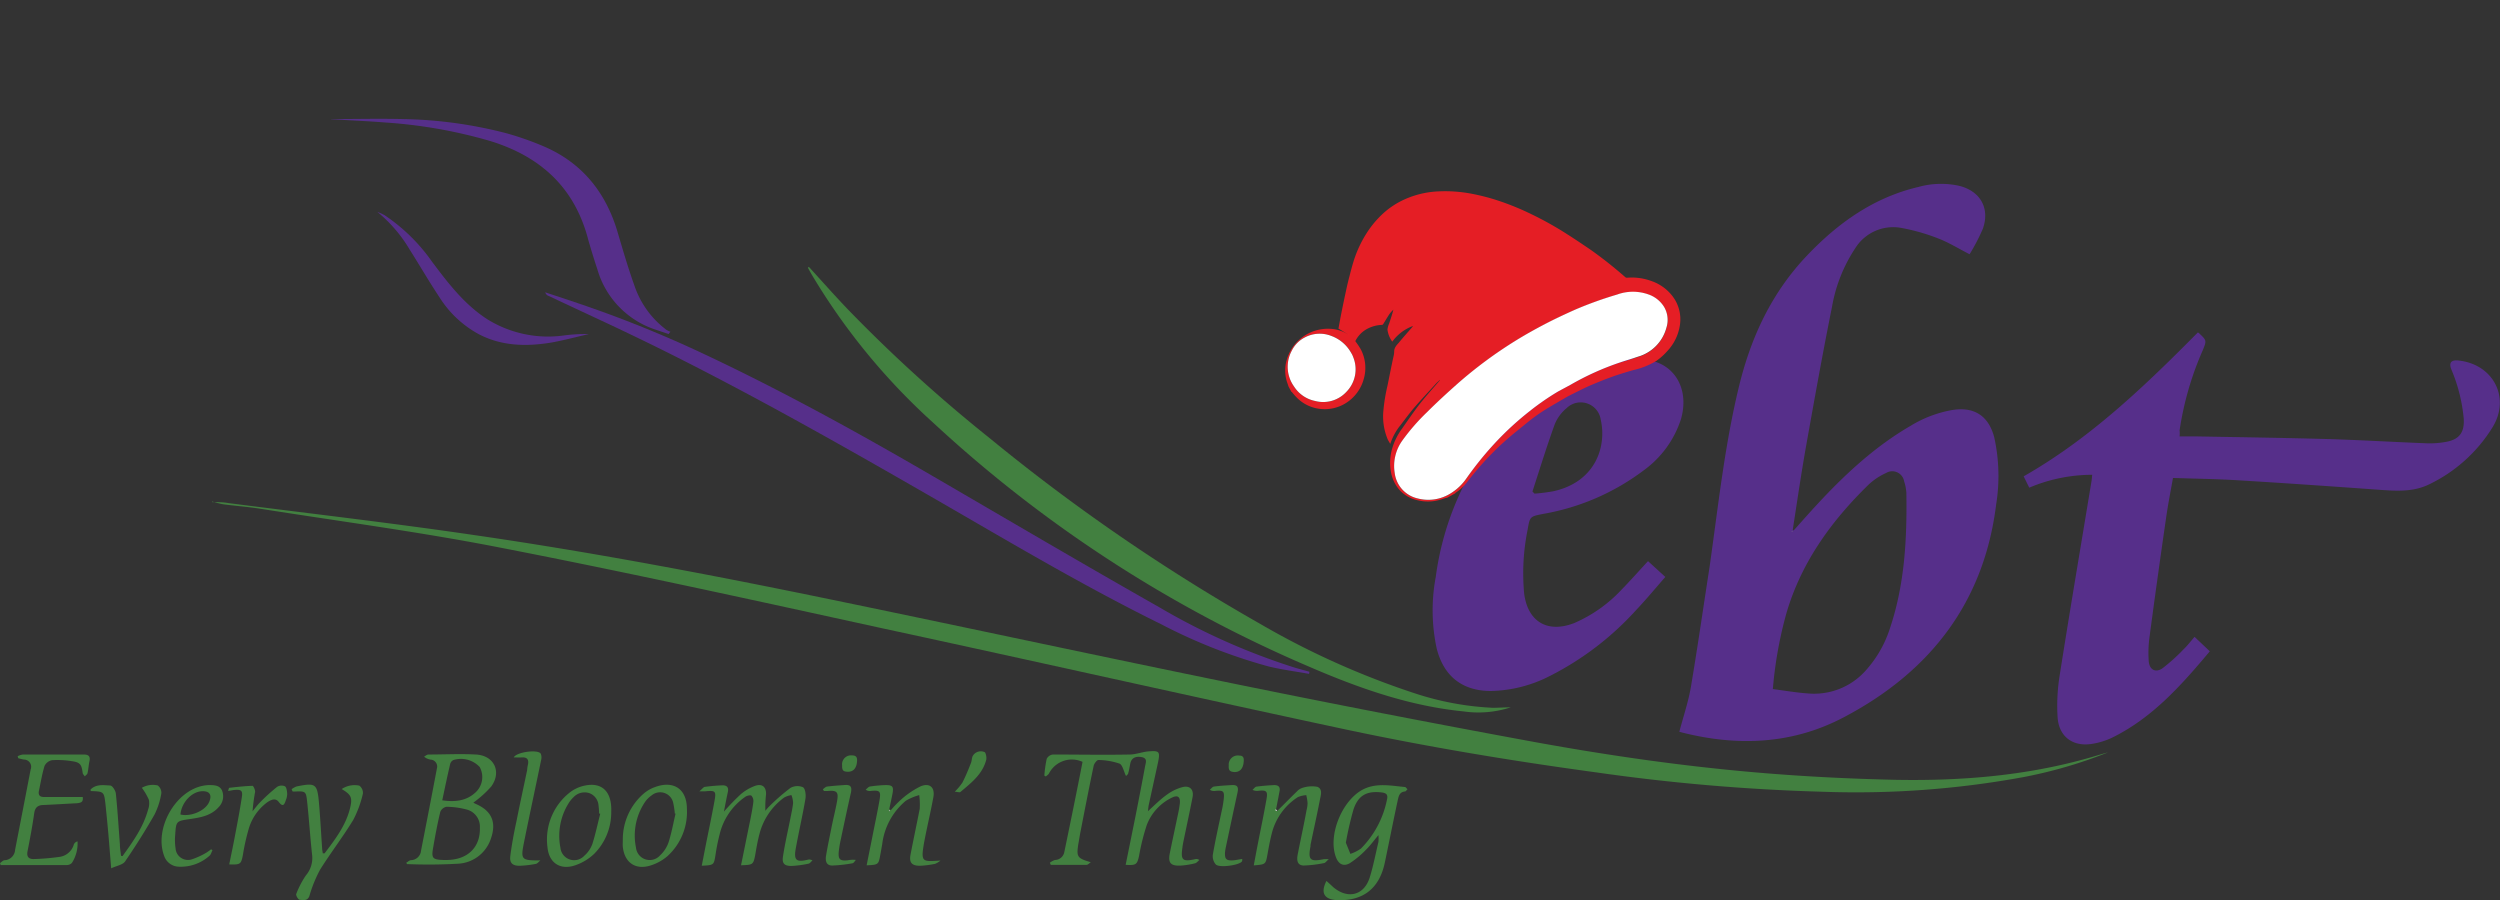 <?xml version="1.0" encoding="UTF-8"?> <svg xmlns="http://www.w3.org/2000/svg" id="Layer_1" data-name="Layer 1" viewBox="0 0 401.81 144.65"><rect x="0" y="0" width="401.81" height="144.65" fill="#333333" stroke="none"/><title>ebt logo christmas</title><g><path d="M288.28,85.26c1.17-1.3,2.32-2.61,3.51-3.9,4.55-4.94,9.42-9.51,15.27-12.91a19.2,19.2,0,0,1,6.71-2.55c3.51-.57,5.84.92,6.75,4.38A28.66,28.66,0,0,1,320.84,81c-1.93,15.79-10.6,26.94-24.38,34.22C288,119.73,279,120,269.91,117.62c.64-2.46,1.46-4.84,1.87-7.28,1.08-6.42,2-12.85,3-19.29,1.37-9.63,2.39-19.31,4.68-28.79,1.92-8,5.27-15.21,11-21.22,5-5.25,10.74-9.32,17.91-11a13.49,13.49,0,0,1,6.53-.17c3.38.85,4.95,3.58,3.8,6.88a31.51,31.51,0,0,1-2.14,4.11c-1.81-.92-3.34-1.88-5-2.52a31.79,31.79,0,0,0-5.78-1.67,7.19,7.19,0,0,0-7.63,3.28,24.65,24.65,0,0,0-3.71,9.41c-1.47,7.28-2.77,14.58-4.08,21.89-.74,4.14-1.36,8.3-2,12.46-.08.48-.15,1-.22,1.46Zm-3.34,25.49c1.91.25,3.75.57,5.61.7a11.09,11.09,0,0,0,9.26-3.62,18.67,18.67,0,0,0,4-7c2.33-7,2.7-14.28,2.59-21.59a7.11,7.11,0,0,0-.36-1.87,1.93,1.93,0,0,0-2.9-1.35,10.36,10.36,0,0,0-2.8,1.86c-6,5.85-10.83,12.51-13.22,20.68A65.27,65.27,0,0,0,284.94,110.75ZM288,85.39l0,.07h.11s0,0,0-.06Z" style="fill: #562f8a"></path><path d="M350.31,70.14c.9,0,1.74,0,2.58,0,7.12.13,14.24.23,21.36.43,5.27.16,10.54.48,15.81.68a14.09,14.09,0,0,0,3.17-.25c2.11-.4,2.92-1.6,2.74-3.82A26.44,26.44,0,0,0,394,59.4c-.44-1.08-.06-1.58,1.11-1.46,5.63.58,8.44,6,5.48,10.77a24.33,24.33,0,0,1-10.13,9.12c-2.5,1.24-5.2,1.1-7.91.9-7.63-.55-15.26-1.08-22.89-1.54-3.42-.21-6.86-.25-10.41-.37-.38,2.15-.8,4.25-1.1,6.37q-1.4,9.66-2.69,19.33a19,19,0,0,0-.11,3.7c.09,1.43,1.12,2,2.28,1.14a29.8,29.8,0,0,0,3.32-3c.61-.58,1.13-1.27,1.77-2l2.45,2.32c-4.53,5.4-9.14,10.61-15.54,13.8a11.6,11.6,0,0,1-3.41,1.08c-3.11.5-5.35-1.21-5.52-4.35a30.57,30.57,0,0,1,.29-6.34c1.65-10.51,3.43-21,5.16-31.5.05-.31.07-.63.12-1.06a25.92,25.92,0,0,0-10.12,2.07l-.9-1.82c10.74-6.12,19.48-14.53,28-23.13a1.32,1.32,0,0,0,.14.08c1.29,1.21,1.29,1.2.64,2.8a50,50,0,0,0-3.72,12.89C350.35,69.49,350.34,69.73,350.31,70.14Z" style="fill: #562f8a"></path><path d="M264.88,90.19l2.78,2.54c-1.58,1.8-3.08,3.62-4.7,5.33a47.91,47.91,0,0,1-13.75,10.53,21.7,21.7,0,0,1-9.57,2.47c-4.6,0-7.6-2.36-8.73-6.84a29.06,29.06,0,0,1-.15-11.49,46.86,46.86,0,0,1,7.72-20.22,34.93,34.93,0,0,1,21.14-14.62,13.39,13.39,0,0,1,5.46,0c4.31.82,6.41,4.87,5.1,9.45a16.35,16.35,0,0,1-6,8.26,37.48,37.48,0,0,1-16.18,7c-2.06.42-2.11.38-2.46,2.46a35.26,35.26,0,0,0-.57,10.35c.59,4.52,3.74,6.38,8,4.75a22.75,22.75,0,0,0,7.74-5.48C262.12,93.24,263.45,91.72,264.88,90.19ZM246.3,79l.34.34a29.82,29.82,0,0,0,3-.38c6.78-1.48,8.62-7.17,7.64-11.49a3.25,3.25,0,0,0-5.48-1.88,6.65,6.65,0,0,0-1.92,2.61C248.6,71.74,247.48,75.37,246.3,79Z" style="fill: #562f8a"></path><path d="M34.07,80.7c.89,0,1.78,0,2.66.16C49.9,82.55,63.09,84.07,76.22,86c20,2.9,39.78,6.71,59.53,10.81,20.93,4.33,41.82,8.84,62.75,13.11q23.5,4.8,47.1,9.15c12.25,2.26,24.59,4.06,37,5.11,7.41.63,14.84,1,22.27,1.16,10.55.18,21-.68,31.22-3.63.9-.26,1.8-.55,2.71-.78a74,74,0,0,1-13.75,4,148.78,148.78,0,0,1-32.16,2.32,318.65,318.65,0,0,1-36.49-3.13c-13.65-1.86-27.23-4.12-40.69-7-24.63-5.27-49.2-10.81-73.82-16.12C121.4,96.52,100.9,92,80.32,88c-12.74-2.49-25.63-4.2-38.46-6.23-2-.31-4-.46-6-.72a16.57,16.57,0,0,1-1.78-.45Z" style="fill: #428040"></path><path d="M130,42.89c2.17,2.37,4.3,4.79,6.53,7.1A241.35,241.35,0,0,0,159,70.37a309.84,309.84,0,0,0,43.54,29.9,130.05,130.05,0,0,0,25.21,11.28,46.79,46.79,0,0,0,12.18,2.21c.95,0,1.91-.08,2.87-.07a16.8,16.8,0,0,1-7.58.65c-8.73-.87-16.89-3.76-24.86-7.21A210.26,210.26,0,0,1,150.05,68a103.39,103.39,0,0,1-19.6-23.89c-.21-.36-.4-.72-.6-1.08Z" style="fill: #428040"></path><path d="M210.4,108.31c-2.2-.4-4.43-.68-6.6-1.22a86.84,86.84,0,0,1-17.23-6.79c-12.35-6.08-24.18-13.12-36.1-20-14.58-8.4-29.22-16.71-44.3-24.2-2.57-1.27-5.15-2.51-7.74-3.74L88.12,47.54a.87.87,0,0,1-.49-.56l4.67,1.56a188.89,188.89,0,0,1,20.4,8.15c12.81,6,25.14,12.8,37.34,19.9s24.11,14.11,36.27,21a106.16,106.16,0,0,0,21.74,9.7c.8.24,1.61.45,2.41.68Z" style="fill: #562f8a"></path><path d="M53.19,19.14c3.88,0,7.78-.1,11.66,0A70.56,70.56,0,0,1,81.33,21.4a47.75,47.75,0,0,1,6.28,2.22c6,2.64,9.74,7.32,11.61,13.55.89,3,1.76,6,2.8,8.88A14.77,14.77,0,0,0,107.09,53a3.07,3.07,0,0,0,.66.31l-.29.38-2.19-.74A14.39,14.39,0,0,1,96,43.25c-.52-1.56-1-3.13-1.46-4.73-2.18-8.42-7.73-13.43-15.9-15.9a78.8,78.8,0,0,0-16.69-2.93c-2.88-.23-5.78-.35-8.67-.52Z" style="fill: #562f8a"></path><path d="M175.32,138.58c-.24.15-.47.43-.72.43-1.9,0-3.81,0-5.71,0l-.15-.35a2.73,2.73,0,0,1,.82-.44,1.56,1.56,0,0,0,1.5-1.27c1-4.84,2-9.69,2.93-14.5a4.13,4.13,0,0,0-5.38,1.84c-.1.21-.35.35-.53.51l-.23-.15a20,20,0,0,1,.38-2.69,1.29,1.29,0,0,1,1-.69c4.11,0,8.21.08,12.31,0,1,0,2-.41,3-.5,1.83-.15,1.95,0,1.56,1.88l-1.47,6.73c-.06.29-.08.58-.13,1,1.1-1,2-1.92,3.12-2.71a7.48,7.48,0,0,1,2.36-1.14c1.23-.35,1.94.35,1.69,1.61-.47,2.43-1,4.84-1.5,7.27-.05.27-.1.55-.13.83-.28,2,0,2.31,2.09,1.84a.73.73,0,0,1,.63.15c-.23.18-.43.46-.68.52a12.82,12.82,0,0,1-2.3.37c-1.63.08-2.08-.43-1.76-2,.4-2,.86-4.08,1.28-6.12a17.2,17.2,0,0,0,.33-1.88c.1-1.07-.36-1.39-1.32-.9a8.09,8.09,0,0,0-4,4.39,35.75,35.75,0,0,0-1.23,4.92c-.31,1.42-.48,1.58-2.16,1.47q.78-3.84,1.55-7.66c.54-2.74,1.08-5.48,1.58-8.22.1-.53.42-1.25-.54-1.43s-1.65.11-1.84,1c-.11.52-.18,1.05-.33,1.55,0,.21-.27.37-.36.49-.38-.77-.55-1.78-1.05-2a10.86,10.86,0,0,0-3.39-.58c-.24,0-.68.57-.76.93-.75,3.56-1.44,7.14-2.14,10.71-.12.62-.21,1.25-.33,1.88C173,137.73,173.13,137.94,175.32,138.58Z" style="fill: #428040"></path><path d="M119.1,139.07c.52-2.52,1-4.94,1.5-7.36.18-.93.37-1.87.48-2.82a1.3,1.3,0,0,0-.3-1c-.2-.14-.74,0-1,.18a10.21,10.21,0,0,0-4.11,6,31.15,31.15,0,0,0-.67,3.33c-.27,1.64-.25,1.65-2.21,1.74.21-1.06.4-2.07.6-3.09.48-2.42,1-4.85,1.44-7.28.3-1.64.17-1.76-1.54-1.58-.17,0-.35,0-.89,0,.45-.38.65-.69.88-.72.95-.13,1.9-.21,2.86-.25.73,0,1,.36.84,1.1-.21.94-.39,1.9-.63,3.13a38.46,38.46,0,0,1,2.69-2.78,7.46,7.46,0,0,1,2.34-1.37c1.14-.39,1.79.19,1.74,1.39a18.56,18.56,0,0,0-.11,2.63,7.66,7.66,0,0,1,.71-.8,32.63,32.63,0,0,1,3.34-2.89,2.28,2.28,0,0,1,2-.1c.38.23.5,1.26.39,1.87-.45,2.65-1.06,5.27-1.54,7.91-.37,2,.07,2.33,2.08,1.83.13,0,.27,0,.6.14-.22.19-.41.49-.66.54a17.94,17.94,0,0,1-2.72.36c-1.12,0-1.54-.38-1.37-1.49.3-2,.76-4,1.15-5.93.17-.9.39-1.8.48-2.71a3.91,3.91,0,0,0-.27-1.26,3.8,3.8,0,0,0-1.15.38,10.48,10.48,0,0,0-4,5.93c-.29,1.09-.48,2.21-.67,3.32C121.07,139,121,139,119.1,139.07Z" style="fill: #428040"></path><path d="M65.29,138.67c.25-.14.49-.4.75-.42a1.67,1.67,0,0,0,1.63-1.53c.86-4.4,1.72-8.8,2.55-13.21a1.11,1.11,0,0,0-1-1.42,2.09,2.09,0,0,1-1.06-.48c.23-.12.45-.33.68-.34,2.54,0,5.09-.14,7.63,0,2.92.14,4.2,2.73,2.5,5.12A17.19,17.19,0,0,1,76.08,129a2.65,2.65,0,0,0,.41.22c2.54,1.11,3.34,2.94,2.4,5.59a5.86,5.86,0,0,1-5.14,4,82.37,82.37,0,0,1-8.32.07Zm6.45-.45c3.37,0,5.48-2,5.39-5.18a2.85,2.85,0,0,0-1.95-2.88,13,13,0,0,0-3.42-.49,1.34,1.34,0,0,0-1,.83c-.45,1.89-.81,3.8-1.14,5.72-.31,1.73-.1,1.94,1.66,2Zm-.66-9.59c2,.29,3.81.12,5.28-1.21a3.35,3.35,0,0,0,.74-4.14,4.12,4.12,0,0,0-4.24-1.12,1,1,0,0,0-.5.61C71.91,124.68,71.51,126.6,71.08,128.63Z" style="fill: #428040"></path><path d="M60.64,34.05a9,9,0,0,1,1.18.54,29.18,29.18,0,0,1,7.66,7.53c2.56,3.41,5.16,6.81,8.81,9.17a18.51,18.51,0,0,0,12.25,2.64,26.55,26.55,0,0,1,4.11-.24c-2,.46-4,1-6,1.36-4,.67-8,.6-11.7-1.34a17.12,17.12,0,0,1-6.36-6c-1.66-2.5-3.17-5.11-4.78-7.65A22.77,22.77,0,0,0,60.64,34.05Z" style="fill: #562f8a"></path><path d="M213.19,141.59c.38.33.73.65,1.1,1,2.37,2,5,1.3,5.88-1.63.57-1.85.93-3.76,1.38-5.65a7.09,7.09,0,0,0,0-1.09c-.78.93-1.33,1.7-2,2.35a14.66,14.66,0,0,1-2.58,2.15c-1,.6-1.79.19-2.21-.84-1.49-3.68,1.15-9.82,4.83-11.23,2-.79,4.13-.35,6.2-.16.15,0,.29.24.43.37-.14.12-.27.34-.41.35-.84.07-1,.71-1.14,1.33-.65,3-1.26,6.08-1.89,9.12l-.21,1c-.89,4.22-3.59,6.26-7.9,6C212.79,144.48,212.24,143.46,213.19,141.59Zm3.12-6.15.73,1.8a6.69,6.69,0,0,0,1.69-.85,15.45,15.45,0,0,0,4.2-7.92c.17-.76-.12-1-.82-1.1-2.41-.3-3.82.44-4.58,2.76A52.86,52.86,0,0,0,216.31,135.44Z" style="fill: #428040"></path><path d="M2.84,121.54a2.74,2.74,0,0,1,.84-.27c3.26,0,6.52,0,9.78,0,.81,0,1.09.32.91,1.11-.13.62-.16,1.26-.3,1.88-.05.2-.29.35-.44.52-.12-.18-.31-.35-.34-.54-.18-1.41-.42-1.73-1.86-1.92a14.27,14.27,0,0,0-3.06-.14,1.69,1.69,0,0,0-1.21.92c-.4,1.31-.62,2.68-.9,4-.14.67.11,1,.83,1,1.73,0,3.47,0,5.21,0h1c.13.89-.39.93-.94,1-1.77.09-3.53.2-5.3.28-.89,0-1.42.32-1.56,1.32-.29,2.06-.68,4.11-1.08,6.15-.17.88.24,1.24,1,1.22a35.73,35.73,0,0,0,4-.33,2.8,2.8,0,0,0,2.46-2.05.88.88,0,0,1,.58-.46,5.74,5.74,0,0,1-.91,3.47,1.2,1.2,0,0,1-.85.34c-3.53,0-7.06,0-10.59,0L0,138.72c.24-.16.47-.44.72-.46a1.78,1.78,0,0,0,1.71-1.7q1.26-6.45,2.5-12.9a1.16,1.16,0,0,0-1.09-1.58,8,8,0,0,1-.91-.22Z" style="fill: #428040"></path><path d="M205.29,130.32c1.05-1,2.09-2.09,3.16-3.12a2,2,0,0,1,.88-.57,4.89,4.89,0,0,1,2.4-.17c.93.37.53,1.43.39,2.19-.46,2.39-1,4.77-1.49,7.15,0,.07,0,.14,0,.21-.42,2.2-.07,2.54,2.13,2.08a6.66,6.66,0,0,1,.81,0c-.4.34-.56.6-.77.63a19.77,19.77,0,0,1-3.24.39c-1.07,0-1.16-.87-1-1.71.46-2.39,1-4.78,1.43-7.17a5,5,0,0,0,.17-1.15,8.33,8.33,0,0,0-.21-1.28,4.11,4.11,0,0,0-1.36.32,9.73,9.73,0,0,0-4.2,5.9c-.28,1.09-.48,2.21-.68,3.32-.29,1.59-.28,1.59-2.2,1.75.21-1.12.41-2.2.62-3.29.48-2.46,1-4.91,1.43-7.38.22-1.23,0-1.45-1.25-1.33a1.63,1.63,0,0,1-1-.14c.21-.18.41-.49.64-.52.95-.13,1.9-.2,2.85-.25.68,0,1,.32.85,1-.18,1-.37,1.94-.56,2.9,0,.1,0,.19,0,.28Z" style="fill: #428040"></path><path d="M151.16,138.31a3.33,3.33,0,0,1-.87.53,15.26,15.26,0,0,1-2.42.31c-1.3,0-1.77-.49-1.53-1.77.47-2.46,1-4.91,1.48-7.37a11.05,11.05,0,0,0-.08-2.22,9.11,9.11,0,0,0-2.14.9,10.78,10.78,0,0,0-3.81,7c-.1.56-.19,1.12-.3,1.67-.29,1.62-.3,1.62-2.2,1.72.3-1.51.6-3,.89-4.44.39-2,.81-3.94,1.16-5.92.28-1.6.1-1.75-1.49-1.59a1,1,0,0,1-.71-.22c.23-.17.44-.46.69-.5a21.62,21.62,0,0,1,2.53-.23c1.1,0,1.29.25,1.09,1.36-.16.84-.35,1.68-.53,2.52l.26.15a18.23,18.23,0,0,1,1.79-1.83,13.88,13.88,0,0,1,3-2c1.44-.6,2.32.17,2.05,1.71-.46,2.54-1.07,5-1.54,7.58C148,138.59,148.25,138.5,151.16,138.31Zm-8.12-8-.07-.08a1.39,1.39,0,0,0-.06.13s0,.05.06.07Z" style="fill: #428040"></path><path d="M46.87,126.84a3.33,3.33,0,0,1,.8-.44c3.08-.62,3.32-.45,3.6,2.67.21,2.4.33,4.8.5,7.19,0,.3.07.6.11.89.16,0,.27,0,.29,0,1.71-2.26,3.44-4.51,4.11-7.33.39-1.66.15-2.1-1.36-3a3.72,3.72,0,0,1,2.83-.55,1.45,1.45,0,0,1,.58,1.27,17.24,17.24,0,0,1-1.55,4.23c-1.67,2.75-3.64,5.3-5.33,8A21.25,21.25,0,0,0,49.73,144c-.31.86-1,.65-1.56.62-.22,0-.65-.71-.56-.93a14.33,14.33,0,0,1,1.56-3,4.27,4.27,0,0,0,1-3.22c-.32-2.92-.5-5.85-.82-8.76-.16-1.51-.3-1.55-1.82-1.5a2.92,2.92,0,0,1-.5,0Z" style="fill: #428040"></path><path d="M100.1,135a9.73,9.73,0,0,1,3.38-7.47,5.73,5.73,0,0,1,1.72-1c3-1.15,5.16.23,5.2,3.38a9.61,9.61,0,0,1-3.12,7.69,7.63,7.63,0,0,1-2.84,1.54c-2.39.7-4.1-.58-4.34-3.07C100.07,135.71,100.1,135.35,100.1,135Zm8.48-4.24-.12,0a13.18,13.18,0,0,0-.25-1.67,2.14,2.14,0,0,0-3.48-1.25,4.18,4.18,0,0,0-1.16,1.21,9.64,9.64,0,0,0-1.35,7.19,2.22,2.22,0,0,0,3.86,1.25,5.29,5.29,0,0,0,1.37-2.09C107.94,133.85,108.22,132.29,108.58,130.76Z" style="fill: #428040"></path><path d="M98.24,130.45a9.43,9.43,0,0,1-2.75,6.79,8.27,8.27,0,0,1-3.12,1.86c-2.35.77-4.12-.43-4.37-2.87a9.61,9.61,0,0,1,3.63-8.9,5.84,5.84,0,0,1,2.48-1.09C96.8,125.72,98.37,127.29,98.24,130.45Zm-1.77.35-.18-.06a10.52,10.52,0,0,0-.09-1.26,2.27,2.27,0,0,0-1.47-2,2.43,2.43,0,0,0-2.54.64,4.64,4.64,0,0,0-.81,1,9.88,9.88,0,0,0-1.31,7.11,2.22,2.22,0,0,0,3.85,1.3,4.6,4.6,0,0,0,1.29-1.89C95.73,134,96.06,132.39,96.47,130.8Z" style="fill: #428040"></path><path d="M14.58,127.14c0-.14-.06-.24,0-.27.9-.88,2.08-.67,3.13-.62.34,0,.86.81.91,1.29.28,2.71.44,5.43.65,8.14,0,.63.12,1.26.18,1.88.14,0,.25.06.27,0,1.67-2.32,3.34-4.65,4.09-7.47a2.8,2.8,0,0,0,.11-1.56,9.52,9.52,0,0,0-1.12-1.91,3.5,3.5,0,0,1,2.55-.38,1.47,1.47,0,0,1,.58,1.28,11.81,11.81,0,0,1-1.09,3.39c-1.47,2.58-3.06,5.1-4.74,7.55-.37.54-1.34.68-2.23,1.1-.17-2.06-.3-3.78-.45-5.49s-.3-3.17-.46-4.75C16.72,127.22,16.72,127.22,14.58,127.14Z" style="fill: #428040"></path><path d="M34.15,136.65c-.16.31-.25.71-.5.91a6.91,6.91,0,0,1-4.87,1.74,2.56,2.56,0,0,1-2.41-1.77c-1.59-4.3,1.73-10.31,6.2-11.23a6,6,0,0,1,.94-.12c.87,0,1.81,0,2.19.91a2.48,2.48,0,0,1-.58,2.66c-1.21,1.36-2.92,1.65-4.59,1.89-2.19.33-2.23.3-2.37,2.52a9.14,9.14,0,0,0,.06,2.22,2,2,0,0,0,2.72,1.7,12.33,12.33,0,0,0,2.17-1,9.34,9.34,0,0,0,.82-.58ZM29,130.91c1.68.4,4-.6,4.61-2,.51-1.16.08-1.8-1.17-1.74C30.78,127.26,29.17,129,29,130.91Z" style="fill: #428040"></path><path d="M82.57,121.73c.47-.88,3.87-1.31,4.33-.61a1.53,1.53,0,0,1,.08,1c-.9,4.39-1.85,8.77-2.74,13.17-.59,2.92-.48,3,2.61,3-.24.19-.47.51-.74.56a16.42,16.42,0,0,1-2.62.3c-1.12,0-1.61-.45-1.47-1.57.24-1.89.59-3.77,1-5.64.54-2.73,1.14-5.46,1.71-8.19,0-.27.06-.56.12-.84.19-.9-.19-1.25-1.08-1.17C83.39,121.76,83,121.73,82.57,121.73Z" style="fill: #428040"></path><path d="M36.66,127.12c.09-.26.12-.49.18-.5,1.25-.14,2.5-.28,3.75-.32.13,0,.45.66.41,1a28.85,28.85,0,0,0-.41,3.09c.43-.51.82-1.06,1.3-1.53a30.17,30.17,0,0,1,2.66-2.4,1.33,1.33,0,0,1,1.25-.08c.27.19.33.79.36,1.21a2.87,2.87,0,0,1-.21,1c-.22.63-.42,1.25-1.14.31-.55-.72-1.23-.34-1.79,0a8.12,8.12,0,0,0-3.08,4.44,34.47,34.47,0,0,0-.89,4c-.29,1.56-.39,1.66-2.21,1.59.34-1.66.69-3.31,1-5,.36-1.87.71-3.74,1-5.62.22-1.26,0-1.47-1.34-1.33A7.87,7.87,0,0,1,36.66,127.12Z" style="fill: #428040"></path><path d="M132.25,126.85c.23-.15.44-.4.68-.43.94-.12,1.9-.18,2.85-.25s1.15.31,1,1.16c-.58,2.55-1.12,5.11-1.66,7.66a17.13,17.13,0,0,0-.31,1.88c-.12,1.24.19,1.53,1.44,1.4a4.14,4.14,0,0,1,1.31-.06c-.18.19-.34.51-.55.54a22.29,22.29,0,0,1-3.25.36c-1,0-1.11-.79-1-1.54.25-1.53.57-3,.88-4.57s.65-2.82.9-4.25,0-1.76-1.5-1.62c-.21,0-.41,0-.61,0Z" style="fill: #428040"></path><path d="M199.66,138.05c0,.21,0,.38-.1.46-.55.57-3.58,1-4.15.43a2,2,0,0,1-.48-1.56c.41-2.37.94-4.71,1.43-7.06a17.71,17.71,0,0,0,.31-1.77c.16-1.38,0-1.57-1.39-1.43a1.23,1.23,0,0,1-.83-.18c.22-.19.42-.49.66-.52.95-.13,1.9-.18,2.86-.24s1.11.36.93,1.19c-.65,3-1.27,5.93-1.9,8.9a6.13,6.13,0,0,0-.11.73c-.06,1.07.2,1.34,1.28,1.28C198.64,138.25,199.11,138.13,199.66,138.05Z" style="fill: #428040"></path><path d="M153.45,127.24a8.72,8.72,0,0,0,1.23-1.46c.52-1,.95-2.07,1.37-3.13.15-.35.12-.78.28-1.12a1.49,1.49,0,0,1,1.91-.65c.19.05.37.86.27,1.24-.6,2.33-2.43,3.72-4.15,5.17C154.23,127.4,153.9,127.28,153.45,127.24Z" style="fill: #428040"></path><path d="M197.49,123a1.46,1.46,0,0,1,1.69-1.56c.64,0,.75.35.72.89-.07,1.21-.63,1.83-1.62,1.75C197.61,124,197.44,123.76,197.49,123Z" style="fill: #428040"></path><path d="M135.35,123a1.43,1.43,0,0,1,1.56-1.59c.67,0,.87.27.84.89-.06,1.16-.6,1.78-1.55,1.74C135.5,124,135.33,123.8,135.35,123Z" style="fill: #428040"></path><path d="M288,85.4s0,0,.05,0,0,0,0,.06H288Z" style="fill: #fefefe"></path><path d="M205.29,130.32l-.26,0c0-.09,0-.18,0-.28Z" style="fill: #fefefe"></path><path d="M143,130.27l-.07.12s-.06,0-.06-.07a1.39,1.39,0,0,1,.06-.13Z" style="fill: #fefefe"></path></g><g><path d="M231.7,80.25a7,7,0,0,1-4,.12A5.47,5.47,0,0,1,225,78.82a5.94,5.94,0,0,1-1.47-3.14,8.13,8.13,0,0,1,.27-3.73,10.12,10.12,0,0,1,1.5-3c.95-1.34,1.86-2.71,2.87-4s2.16-2.55,3.25-3.82c0,0,0,0,0-.07-.23.21-.46.42-.67.65-1.16,1.27-2.34,2.52-3.47,3.83-.77.9-1.47,1.87-2.2,2.81a9.42,9.42,0,0,0-1.63,3c-.16-.28-.31-.51-.42-.75a9.55,9.55,0,0,1-.7-4.45A28.4,28.4,0,0,1,223,62c.33-1.61.64-3.23,1-4.84a3.23,3.23,0,0,0,.08-.68c0-.6.39-1,.72-1.37.72-.88,1.48-1.73,2.23-2.59,0,0,0-.08.1-.14a7.21,7.21,0,0,0-3.36,2.53A4.18,4.18,0,0,1,223,53a3,3,0,0,1,.27-1c.24-.73.48-1.45.68-2.23a5.77,5.77,0,0,0-.62.69c-.34.51-.65,1.05-1,1.6a.29.29,0,0,1-.27.16,5.45,5.45,0,0,0-2.4.68,4.48,4.48,0,0,0-1.83,1.93,13.92,13.92,0,0,1,.85,1.26,6.4,6.4,0,0,1,.5,4.85,6.62,6.62,0,0,1-2.13,3.31A6.41,6.41,0,0,1,212,65.7,6.24,6.24,0,0,1,208.52,64a11.16,11.16,0,0,1-.89-1s-.06,0-.09-.06l-.44-.81-.27-.8a6.1,6.1,0,0,1-.05-3.39,6.88,6.88,0,0,1,7.41-5.06,5.5,5.5,0,0,1,2.35.81l.13.07.4.3,0,0-.43-.32-1.28-.79a1.34,1.34,0,0,0-.24-.12c.16-.86.31-1.72.48-2.57.24-1.18.48-2.36.74-3.54q.24-1.14.54-2.28c.21-.82.42-1.63.67-2.44a18.87,18.87,0,0,1,2.29-4.82,15.92,15.92,0,0,1,2.48-2.89,13,13,0,0,1,3.4-2.23,14.77,14.77,0,0,1,5.48-1.3,22.7,22.7,0,0,1,5.39.39,34,34,0,0,1,4.22,1.1,42.53,42.53,0,0,1,5.29,2.16,54.48,54.48,0,0,1,5.59,3.11c1.34.85,2.66,1.74,4,2.65a67.76,67.76,0,0,1,5.5,4.35.47.47,0,0,0,.31.12,9.09,9.09,0,0,1,3.87.51,7.23,7.23,0,0,1,3.48,2.5A6.1,6.1,0,0,1,270,52.25a7.71,7.71,0,0,1-2,4.15A10,10,0,0,1,266.22,58a12.21,12.21,0,0,1-3.7,1.48c-1.14.33-2.28.67-3.4,1.07s-2.33.89-3.48,1.38c-.89.38-1.75.83-2.62,1.26-.5.24-1,.49-1.47.77-1.13.66-2.27,1.31-3.37,2s-2.06,1.42-3,2.19c-1.22,1-2.42,1.94-3.58,3-.87.77-1.67,1.6-2.48,2.43a52,52,0,0,0-3.4,4,7.41,7.41,0,0,1-1.8,1.64s0,.06-.06.09l-1.26.69C232.27,80.05,232,80.16,231.7,80.25Zm28.81-22c.92-.31,1.86-.57,2.77-.89a6.61,6.61,0,0,0,4.55-4.64,4.12,4.12,0,0,0-.36-3.34,4.79,4.79,0,0,0-2.47-2,7.42,7.42,0,0,0-5.09,0,60.91,60.91,0,0,0-6.82,2.46c-1.65.74-3.3,1.51-4.9,2.35s-3.06,1.66-4.54,2.57a69.47,69.47,0,0,0-9.55,7.09c-1.63,1.45-3.24,2.93-4.78,4.47a33.08,33.08,0,0,0-3.93,4.52A7,7,0,0,0,224.16,76a4.79,4.79,0,0,0,3.69,4.11,6.73,6.73,0,0,0,5.3-.81,8.56,8.56,0,0,0,2.61-2.51,53,53,0,0,1,4.91-6,48.56,48.56,0,0,1,5.21-4.73,41,41,0,0,1,4.56-3.15c.65-.37,1.31-.72,2-1.08A43.92,43.92,0,0,1,260.51,58.21ZM214,54a5.08,5.08,0,0,0-4.26.22,4.79,4.79,0,0,0-2.13,2.16,5.43,5.43,0,0,0,.38,5.75,5.24,5.24,0,0,0,3.36,2.31,5.07,5.07,0,0,0,5-1.41,5.18,5.18,0,0,0,1.12-5.69,2.63,2.63,0,0,0-.15-.35,3.07,3.07,0,0,0-.17-.31A6,6,0,0,0,214,54Z" style="fill: #e51e25"></path><path d="M252.41,61.85a43.92,43.92,0,0,1,8.1-3.64c.92-.31,1.86-.57,2.77-.89a6.61,6.61,0,0,0,4.55-4.64,4.12,4.12,0,0,0-.36-3.34,4.79,4.79,0,0,0-2.47-2,7.42,7.42,0,0,0-5.09,0,60.91,60.91,0,0,0-6.82,2.46c-1.65.74-3.3,1.51-4.9,2.35s-3.06,1.66-4.54,2.57a69.47,69.47,0,0,0-9.55,7.09c-1.63,1.45-3.24,2.93-4.78,4.47a33.08,33.08,0,0,0-3.93,4.52A7,7,0,0,0,224.16,76a4.79,4.79,0,0,0,3.69,4.11,6.73,6.73,0,0,0,5.3-.81,8.56,8.56,0,0,0,2.61-2.51,53,53,0,0,1,4.91-6,48.56,48.56,0,0,1,5.21-4.73,41,41,0,0,1,4.56-3.15C251.09,62.56,251.75,62.21,252.41,61.85Z" style="fill: #fff"></path><path d="M217.16,56.71A6,6,0,0,0,214,54a5.08,5.08,0,0,0-4.26.22,4.79,4.79,0,0,0-2.13,2.16,5.43,5.43,0,0,0,.38,5.75,5.24,5.24,0,0,0,3.36,2.31,5.07,5.07,0,0,0,5-1.41,5.18,5.18,0,0,0,1.12-5.69,2.63,2.63,0,0,0-.15-.35A3.07,3.07,0,0,0,217.16,56.71Z" style="fill: #fff"></path><path d="M216.67,53.77l.4.3,0,0-.43-.32Z" style="fill: #fff"></path></g></svg> 
